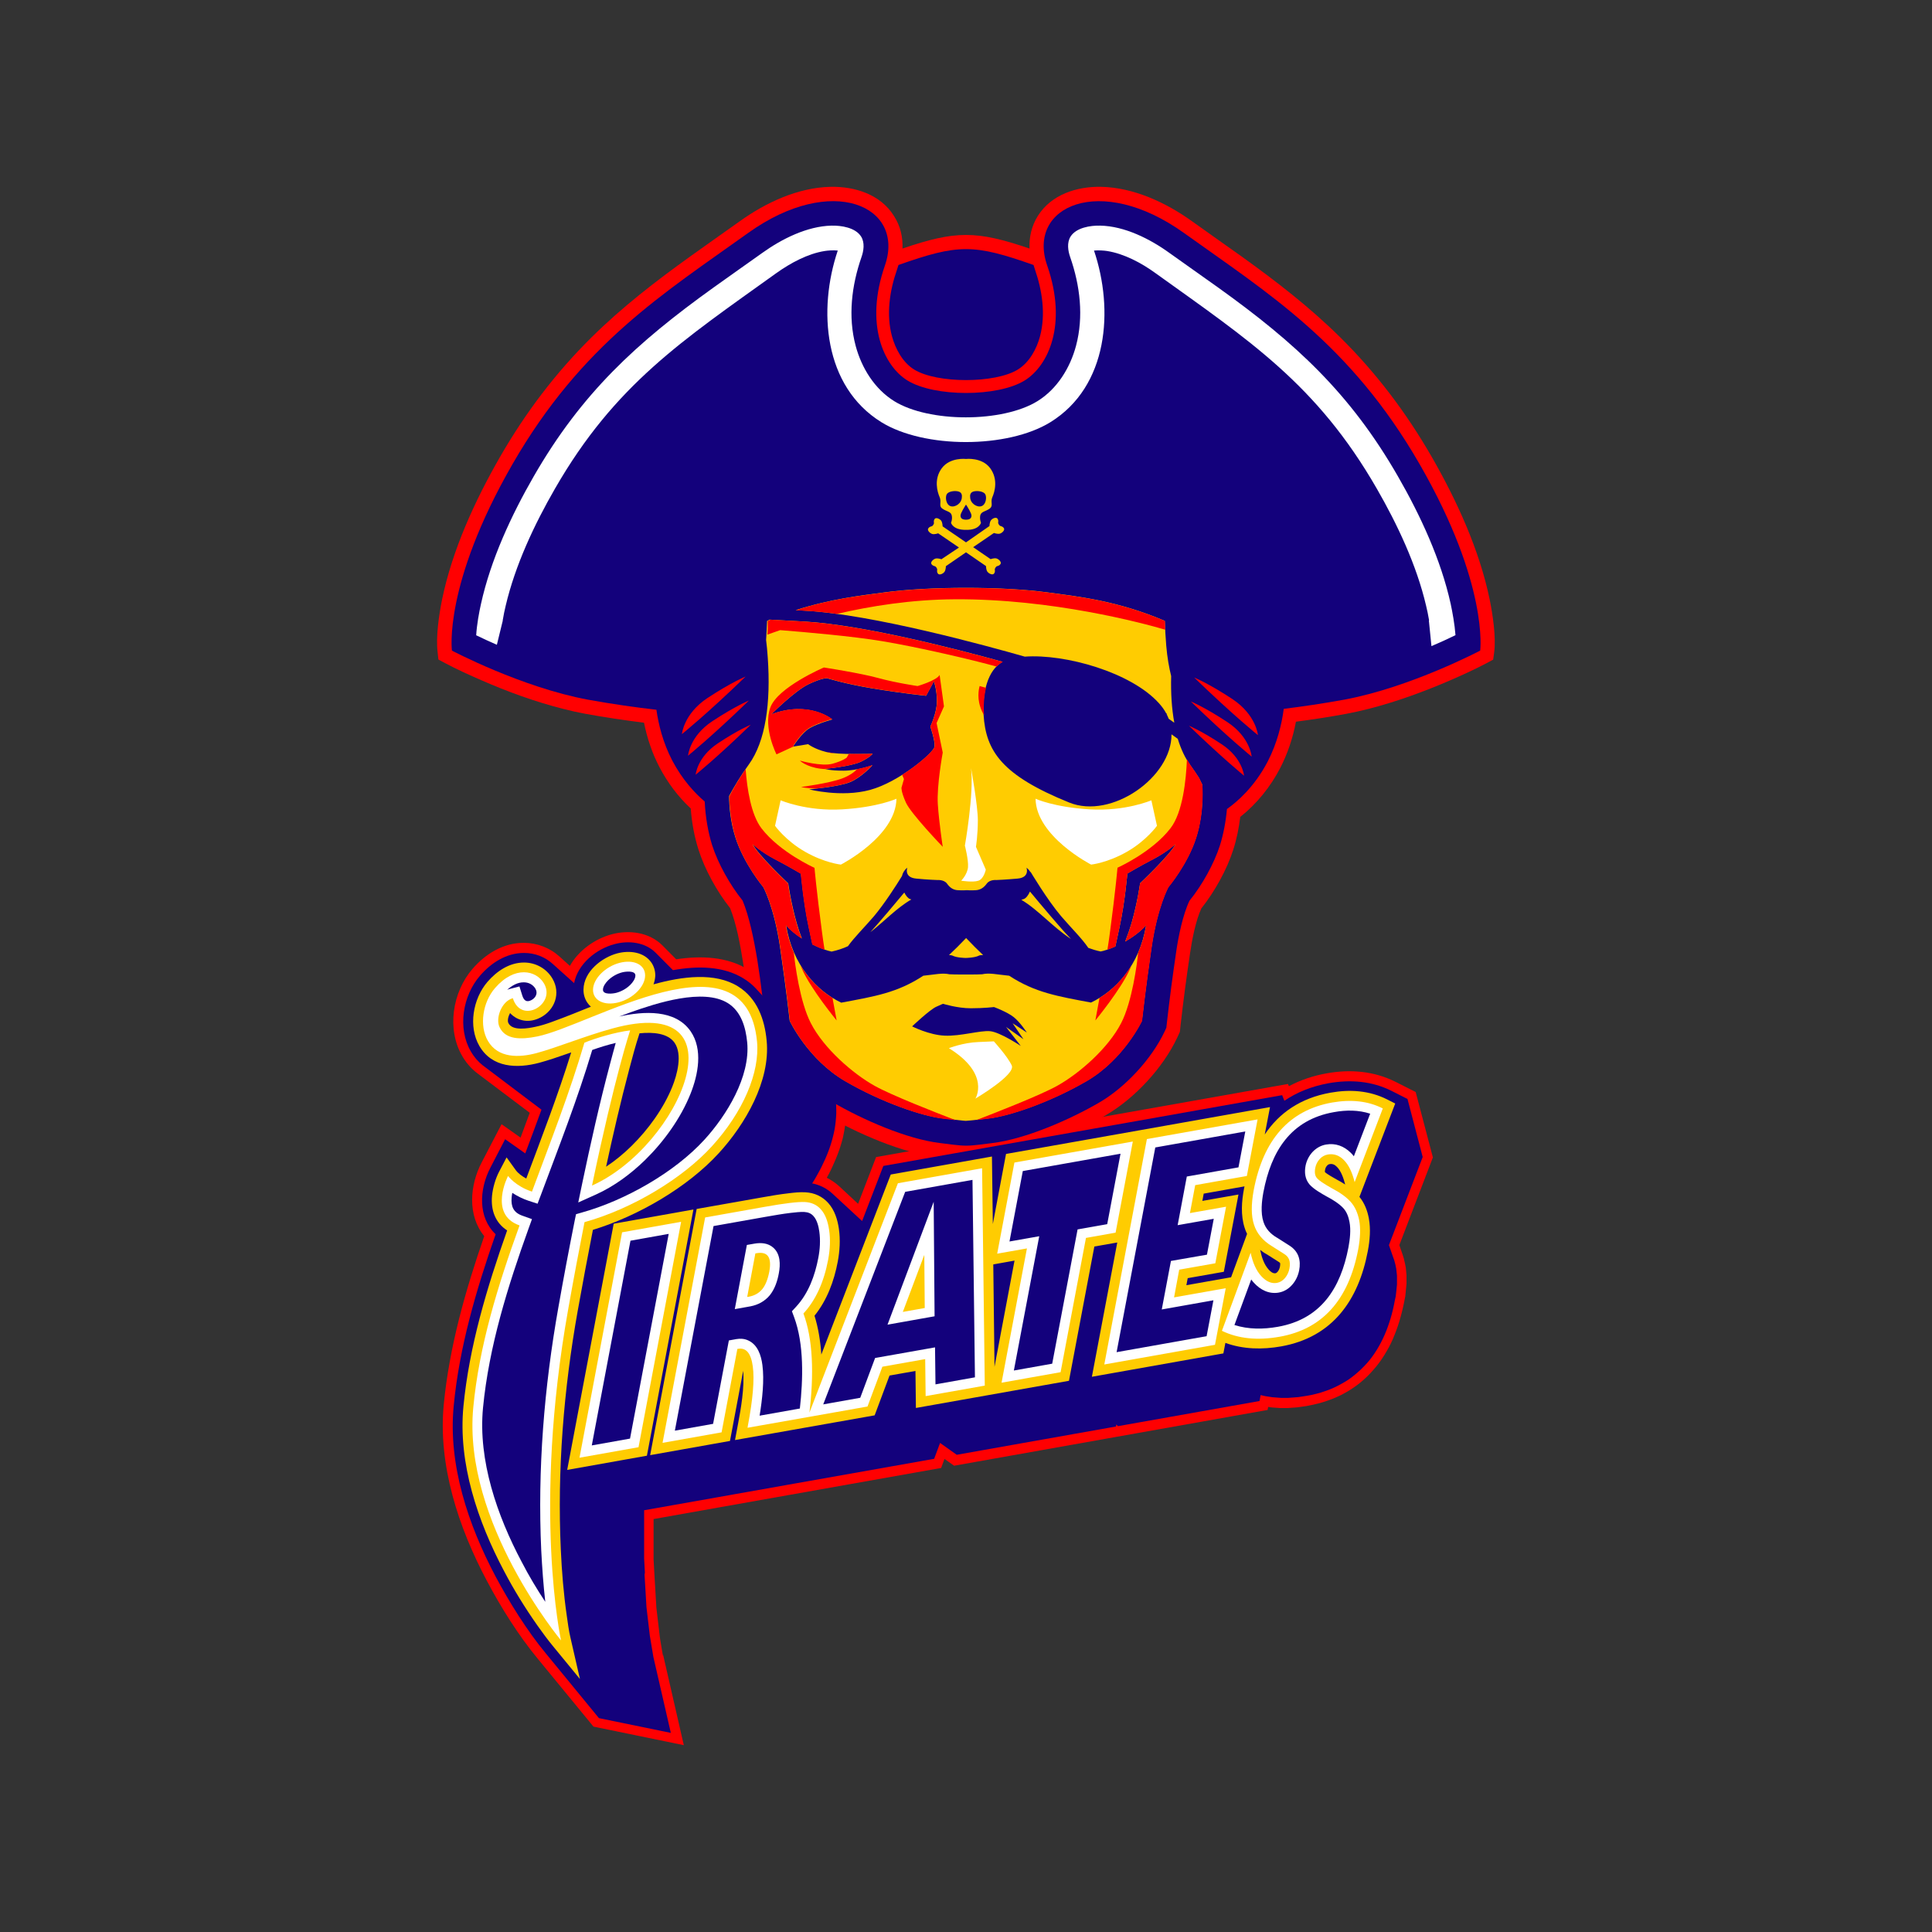 <?xml version="1.0" encoding="UTF-8"?>
<!-- Generator: Adobe Illustrator 27.7.0, SVG Export Plug-In . SVG Version: 6.00 Build 0)  -->
<svg xmlns="http://www.w3.org/2000/svg" xmlns:xlink="http://www.w3.org/1999/xlink" version="1.1" id="Layer_1" x="0px" y="0px" width="1728px" height="1728px" viewBox="0 0 1728 1728" style="enable-background:new 0 0 1728 1728;" xml:space="preserve">
<rect x="0" y="0" width="1728" height="1728" fill="#333333" stroke="none"/>
<style type="text/css">
	.st0{fill-rule:evenodd;clip-rule:evenodd;fill:#FF0001;}
	.st1{fill-rule:evenodd;clip-rule:evenodd;fill:#13017C;}
	.st2{fill-rule:evenodd;clip-rule:evenodd;fill:#FFCC01;}
	.st3{fill:#FFFFFF;}
	.st4{fill-rule:evenodd;clip-rule:evenodd;fill:#FFFFFF;}
</style>
<g>
	<path class="st0" d="M807.2,222.3c47.5-16.2,66.1-16.2,113.6,0c-0.4-10.1,1.8-20.1,7.4-29.1c12.1-19.3,34.9-26.5,56.6-26.1   c29.2,0.6,58.1,14.1,81.5,30.9c14.5,10.4,29.2,20.7,43.8,31.1c31.2,22.4,61.2,45.5,88.6,72.6c32.4,32,59.2,67.6,81.9,107   c22.4,39,42.7,83.3,51.8,127.6c2.7,13.2,5.8,33.6,4,47.2l-0.9,6.5l-5.8,3.1c-10.4,5.5-21.6,10.6-32.4,15.3   c-23.6,10.2-48.2,19.2-73.1,25.6c-6.6,1.7-13.2,3.1-19.8,4.4c-15,2.8-30.1,5.1-45.3,7.1c-2.7,14.4-7.4,28.5-14.1,41.5   c-8.6,16.6-20.9,32-35.7,43.6c-1.2,9.9-3.2,19.9-6.2,29.2c-5.7,18-16.7,37.7-28.6,52.7c-5.1,11.1-8.4,28.3-10.1,40.1   c-3.2,21.5-6.1,43-8.5,64.6l-0.6,5.7l-2.4,5.2c-12.6,26.9-38,54.3-63.6,69.2c-28,16.3-68.6,34.1-100.8,37.9   c-8.1,1-16.4,2.4-24.6,2.4c-8.2,0-16.4-1.4-24.6-2.4c-32.2-3.8-72.8-21.6-100.8-37.9c-25.7-14.9-51-42.4-63.6-69.2l-2.4-5.2   l-0.5-4.6c-2.4-19.1-4.4-38.3-7.4-57.4c-2.5-15.6-5.7-33.9-11.6-48.7c-11.8-14.9-22.6-34.4-28.3-52.4c-3.7-11.6-6-24.3-6.9-36.7   c-11.4-10.6-20.8-23.2-28-37c-6.5-12.4-11-25.9-13.8-39.7c-17.6-2.2-35.2-4.8-52.6-8c-6.6-1.2-13.3-2.7-19.8-4.4   c-24.9-6.3-49.6-15.3-73.1-25.6c-10.8-4.7-21.9-9.7-32.4-15.3l-6-3.2l-0.7-6.6c-1.7-13.7,1.3-33.9,4-47.1   c9.1-44.3,29.4-88.5,51.8-127.5c22.7-39.4,49.5-75,81.9-107c27.4-27.1,57.4-50.2,88.6-72.6c14.5-10.4,29.2-20.7,43.8-31.1   c23.4-16.8,52.2-30.3,81.5-30.9c21.7-0.4,44.6,6.8,56.6,26.1C805.4,202.2,807.6,212.2,807.2,222.3"></path>
	<path class="st0" d="M593,1479.7l18.6,81.2l-80.8-16.6l-49.5-60.3c-17.5-21.1-33.2-46.2-46-70.4c-25.2-47.5-43.6-103-38.4-157.4   c5-51.6,19.3-101.8,36.2-150.6c-15.1-18.5-13-45.4-2.3-65.9l17.8-34.2l17,12c2.8-7.4,5.5-14.8,8.2-22.2l-45.9-34.6   c-0.6-0.5-1.2-0.9-1.8-1.4c-5.2-4.1-9.4-9.1-12.7-14.8c-14-24.1-8.7-57.1,9.1-77.8c11.7-13.6,27.7-23.5,46.1-23.4   c11.8,0,23.2,4.4,31.9,12.3l9.2,8.3c7.8-13.9,22.5-24.3,37.6-28.3c15.5-4.1,33.3-1.8,45.1,9.9l12.4,12.5   c21.9-3.3,45.5-2.6,64.7,9.4c4.8,3,9.1,6.5,13,10.6c0.3,0.3,0.6,0.6,0.8,0.9l53.7,58l1.4,1.5l1.4,1.7l1.3,1.7l1.3,1.7l1.2,1.8   l1.1,1.8l1.1,1.8l1,1.8l1,1.9l0.9,1.9l0.9,1.9l0.8,1.9l0.7,2l0.7,2l0.6,2l0.6,2l0.5,2l0.5,2l0.5,2l0.4,2l0.4,2.1l0.3,2.1l0.3,2.1   l0.3,2.1l0.2,2.1l0.3,3.7l0.1,3.8l0,3.8l-0.2,3.8l-0.3,3.7l-0.5,3.7l-0.6,3.7l-0.7,3.7l-0.8,3.7l-1,3.6l-1.1,3.6l-1.2,3.6l-1.3,3.5   l-1.4,3.5l-1.5,3.5l-1.5,3.4l-1.6,3.4l-1.7,3.4l-1.8,3.3l-0.1,0.2c4,2,7.7,4.5,11.1,7.6l16.9,15.7l16.1-41.8l106.8-19l118.5-21   l143.1-25.4l0.8,2c10.5-5.6,21.9-9.4,33.8-11.5c21.1-3.8,42.4-2.1,61.8,7.7l17.8,9l15.4,58.5l-30,78.4l2.8,8.2l0.4,1.2l0.4,1.3   l0.4,1.3l0.3,1.3l0.3,1.3l0.3,1.3l0.3,1.3l0.2,1.1l0.2,1l0.2,1.1l0.1,1.1l0.1,1.1l0.1,1.1l0.1,1.1l0.1,1.1l0.1,1.1l0,1.1l0,1.1   l0,1.1v1.1l0,1.1l0,1.1l0,1.1l-0.1,1.1l-0.1,1l-0.1,1.1l-0.1,1l-0.1,1l-0.1,1l-0.1,1l-0.1,1l-0.1,1l-0.1,1l-0.1,1l-0.2,1l-0.2,1   l-0.2,1l-0.2,1l-0.2,1.1l-0.9,4.2l-1,4.3l-1.1,4.2l-1.2,4.2l-1.3,4.1l-1.4,4l-1.5,3.9l-1.6,3.9l-1.7,3.8l-1.9,3.7l-2,3.6l-2.1,3.5   l-2.2,3.4l-2.3,3.3l-2.5,3.2l-2.6,3.1l-2.7,3l-2.8,2.9l-3,2.8l-3.1,2.7l-3.2,2.5l-3.4,2.4l-3.5,2.3l-3.6,2.1l-3.7,2l-3.9,1.8   l-4,1.7l-4.1,1.5l-4.2,1.4l-4.3,1.2l-4.5,1.1l-4.5,0.9l-1.5,0.3l-1.4,0.2l-1.4,0.2l-1.4,0.2l-1.4,0.2l-1.4,0.2l-1.4,0.2l-1.4,0.1   l-1.4,0.1l-1.4,0.1l-1.4,0.1l-1.4,0.1l-1.4,0.1l-1.4,0l-1.4,0l-1.4,0l-1.4,0l-1.4,0l-1.4-0.1l-1.4-0.1l-1.4-0.1l-1.4-0.1l-1.4-0.1   l-1.4-0.2l-1.4-0.2l-0.7-0.1l-0.5,2.7l-137.1,24.4l-143.3,25.5l-8.6-6.1l-3,8.1l-137.4,24.4l-62.5,11.1l-57.3,10.2l0,1.7l0,1.8   l0,1.8l0,1.8l0,1.8l0,1.8l0,1.8l0,1.8v1.8l0,1.8l0,1.8l0,1.8l0,1.8l0,1.8l0,1.8l0,1.8l0,1.8l0,1.8l0,1.8l0,1.8l0.1,1.8l0.1,1.8   l0.1,1.8l0.1,1.8l0.1,1.8l0.1,1.8l0.1,1.8l0.2,3.4l0.1,1.7l0.1,1.7l0.1,1.7l0.1,1.7l0.1,1.7l0.1,1.7l0.1,1.7l0.1,1.7l0.1,1.7   l0.1,1.7l0.1,1.7l0.1,1.7l0.1,1.7l0.1,1.7l0.1,1.7l0.1,1.7l0.2,1.7l0.2,1.7l0.2,1.7l0.2,1.7l0.2,1.7l0.2,1.7l0.2,1.7l0.2,1.7   l0.2,1.7l0.2,1.7l0.2,1.7l0.2,1.7l0.2,1.7l0.2,1.7l0.2,1.7l0.4,2.9l0.2,1.2l0.2,1.2l0.2,1.2l0.1,0.6l0.2,1.2l0.2,1.2l0.2,1.2   l0.2,1.2l0.1,0.6l0.1,0.6l0.1,0.6l0.2,1.1l0.1,0.6l0.1,0.5l0.1,0.6l0.1,0.5l0.1,0.6l0.1,0.5L593,1479.7z"></path>
	<path class="st1" d="M576.5,1408.4l0.1,1.7l0.1,1.7l0.1,1.7l0.1,1.7l0.1,1.7l0.1,1.7l0.1,1.7l0.1,1.7l0.1,1.7l0.1,1.7l0.1,1.7   l0.1,1.7l0.1,1.7l0.1,1.7l0.1,1.7l0.1,1.7l0.1,1.7l0.2,1.7l0.2,1.7l0.2,1.7l0.2,1.7l0.2,1.7l0.2,1.7l0.2,1.7l0.2,1.7l0.2,1.7   l0.2,1.7l0.2,1.7l0.2,1.7l0.2,1.7l0.2,1.7l0.2,1.7l0.1,0.6l0.1,0.6l0.1,0.6l0.1,0.6l0.1,0.6l0.1,0.6l0.1,0.6l0.1,0.6l0.1,0.6   l0.1,0.6l0.1,0.6l0.1,0.6l0.1,0.6l0.1,0.6l0.1,0.6l0.1,0.6l0.1,0.6l0.1,0.6l0.1,0.6l0.1,0.6l0.1,0.6l0.1,0.6l0.1,0.6l0.1,0.6   l0.1,0.6l0.1,0.6l0.1,0.6l0.1,0.6l0.1,0.6l0.1,0.6l0.1,0.6l0.1,0.6l15.6,67.9l-64.3-13.2l-47.5-57.9c-16.7-20.1-32.8-46-45-68.9   c-24.3-45.9-42.5-99.8-37.4-152.4c5-52.5,20.1-103.8,37.5-153.6c-15.7-14.8-15-39.8-4.6-59.7l13.1-25.3l18,12.7   c4.9-13,9.7-26,14.5-39.1l-51.1-38.6c-0.5-0.4-1.1-0.8-1.6-1.2c-4-3.2-7.6-7.3-10.5-12.4c-12.1-20.8-7.2-49.8,8.2-67.6   c10-11.6,23.6-20.4,39.4-20.4c9.8,0,19,3.6,26,10.1l18.8,16.9c3.3-17.2,19.8-30.6,36.2-34.9c12.7-3.4,27.2-1.7,36.6,7.6l15.6,15.7   c22.3-4,45.1-3.7,63.1,7.4c4.3,2.6,8,5.7,11.2,9.1c0.3,0.3,0.5,0.5,0.7,0.8l53.7,58l1.3,1.4l1.2,1.4l1.1,1.5l1.1,1.5l1,1.5l1,1.6   l0.9,1.6l0.9,1.6l0.8,1.6l0.8,1.7l0.8,1.7l0.7,1.7l0.7,1.7l0.6,1.8l0.6,1.8l0.5,1.8l0.5,1.8l0.5,1.8l0.4,1.9l0.4,1.9l0.3,1.9   l0.3,1.9l0.3,1.9l0.2,1.9l0.2,1.9l0.2,3.4l0.1,3.4l0,3.4l-0.2,3.4l-0.3,3.4l-0.4,3.4l-0.5,3.4l-0.7,3.4l-0.8,3.4l-0.9,3.4l-1,3.4   l-1.1,3.3l-1.2,3.3l-1.3,3.3l-1.4,3.3l-1.5,3.2l-1.5,3.2l-1.6,3.2l-1.7,3.1l-1.7,3.1l-1.8,3.1l-1.9,3l-0.1,0.1   c6.8,1.3,13,4.4,18.2,9.2l26.5,24.5l19-49.3l102-18.1l118.5-21l136.2-24.2l2,5c11-7.5,24.2-12.9,39.6-15.7   c19.3-3.4,38.6-2,56.3,6.9l14.2,7.2l13.6,51.9l-30.2,78.8l3.9,11.2l0.4,1.1l0.4,1.1l0.3,1.1l0.3,1.1l0.3,1.1l0.3,1.2l0.2,1.2   l0.2,0.9l0.2,0.9l0.1,0.9l0.1,0.9l0.1,0.9l0.1,0.9l0.1,0.9l0.1,0.9l0.1,1l0,1l0,1l0,1l0,1l0,1l0,1l0,1l0,1l-0.1,1l-0.1,1l-0.1,1   l-0.1,1l-0.1,1l-0.1,1l-0.1,0.9l-0.1,0.9l-0.1,0.9l-0.1,0.9l-0.1,0.9l-0.2,0.9l-0.2,0.9l-0.2,0.9l-0.2,0.9l-0.8,4.1l-0.9,4.1l-1,4   l-1.1,3.9l-1.2,3.8l-1.3,3.8l-1.4,3.7l-1.5,3.6l-1.6,3.5l-1.7,3.4l-1.8,3.3l-1.9,3.2l-2,3.1l-2.1,3l-2.2,2.9l-2.4,2.8l-2.5,2.7   l-2.6,2.6l-2.7,2.5l-2.8,2.4l-2.9,2.3l-3,2.2l-3.2,2l-3.3,1.9l-3.4,1.8l-3.5,1.7l-3.6,1.5l-3.8,1.4l-3.9,1.3l-4,1.1l-4.1,1   l-4.3,0.8l-1.3,0.2l-1.3,0.2l-1.3,0.2l-1.3,0.2l-1.3,0.2l-1.3,0.2l-1.3,0.1l-1.3,0.1l-1.3,0.1l-1.3,0.1l-1.3,0.1l-1.3,0.1l-1.3,0.1   l-1.3,0l-1.3,0l-1.3,0l-1.3,0l-1.3,0l-1.3-0.1l-1.3-0.1l-1.3-0.1l-1.3-0.1l-1.3-0.1l-1.3-0.1l-1.3-0.2l-1.3-0.2l-1.3-0.2l-1.3-0.2   l-1.3-0.2l-1.3-0.3l-1.3-0.3l-1.3-0.3l-1,5.3l-126.6,22.5l-1.5-1.5l-0.3,1.8l-142.4,25.3l-14.9-10.6l-5.3,14.2l-132.5,23.5   l-62.5,11.1l-64.4,11.4l0,1.8l0,1.8l0,1.8l0,1.8l0,1.8l0,1.8l0,1.8l0,1.8l0,1.8l0,1.8l0,1.8l0,1.8v1.8l0,1.8l0,1.8l0,1.8l0,1.8   l0,1.8l0,1.8l0,1.8l0,1.8l0,1.8l0,1.8l0,1.8l0.1,1.8l0.1,1.8l0.1,1.8l0.1,1.8l0.1,1.8l0.1,1.8l0.1,1.8L576.5,1408.4z"></path>
	<path class="st2" d="M572,924.2l-0.1,0.3c-3.5,10.5-6.4,21.6-9.2,32.2c-7.6,28.7-14.3,57.7-20.6,86.8c8.2-5.4,15.8-11.7,22.7-18.5   c14.9-14.6,28.7-33.6,36.5-53c4.3-10.7,9.3-28.9,2-39.4C597.3,924.1,584.3,923,572,924.2 M584.5,880.4c25.6-7.1,55-11,75.7,1.9   c17,10.6,23.7,29.3,25.5,48.4c3.5,36.2-19.2,74.9-42.7,100.6c-27.9,30.6-72.4,56.4-112.7,68.7c-4.7,24.1-9.3,48.3-13.6,72.5   c-12.5,70-18.4,142.5-15.1,213.6c0.9,19.6,2.5,39.4,5.3,58.8c0.9,6.5,1.9,13.9,3.4,20.2l8.4,36.6l-23.8-29c-5-6-9.7-12.5-14.2-18.8   c-10.9-15.5-21-31.8-29.8-48.6c-23.5-44.3-41.3-96.7-36.4-147.4c5.2-53.8,21.1-106.5,39.1-157.4c-10.4-6.7-14.8-17.9-13.5-31.2   c0.7-6.9,3.1-15.3,6.4-21.5l6.6-12.6l8.3,11.5c2.1,2.8,5.6,5.4,9.3,7.4c14-37.3,28.4-74.7,40.2-112.8c-1.3,0.4-2.5,0.9-3.8,1.3   c-8.2,2.9-16.5,5.7-24.9,8c-19.6,5.2-42,4.6-53.4-15c-10.2-17.5-5.7-42.4,7.2-57.4c8.3-9.6,19.6-17.3,32.7-17.3   c10.5,0,20.2,5.4,25.5,14.5c7.5,12.9,2.1,27.9-10.6,34.6c-10.2,5.4-20.6,3.4-27.4-3.9c-1.7,3.1-2.5,6.9-1.5,8.9   c3.6,7.5,18,4.7,24.1,3.4c4.9-1,9.9-2.6,14.6-4.3c6.4-2.3,12.8-4.8,19.2-7.3c5.3-2.1,10.6-4.3,15.9-6.4c-1.2-1.1-2.4-2.4-3.3-3.8   c-2.3-3.5-3.4-7.5-3.3-11.7c0.3-15.8,16.1-28.4,30.2-32.2c10.7-2.8,24-1.5,30.7,8.5c2.3,3.5,3.4,7.6,3.3,11.7   C585.9,875.5,585.4,878,584.5,880.4z M578.6,1302l-71.3,12.7l41.6-220.2l71.3-12.7L578.6,1302z M1127.1,1117.9l0.2,0.8   c1.2,5.8,3.3,12.3,7.4,16.8c1.4,1.6,3.7,3.7,6.1,3.3c0.8-0.1,1.4-0.8,1.9-1.3c1.1-1.3,1.8-2.9,2.1-4.6c0.1-0.7,0.4-2.5,0.1-3.1   l0-0.1l0-0.1c-0.1-0.2-0.6-0.5-0.7-0.6l-0.1-0.1l-11-7C1130.8,1120.7,1128.9,1119.3,1127.1,1117.9z M1195.4,1054.9   c2.6,1.4,5.2,2.8,7.7,4.5l0-0.1c-1.3-5.1-3.5-11.8-7.3-15.6c-1.9-1.9-3.8-3-6.6-2.5c-1,0.2-1.7,0.7-2.3,1.4c-0.9,1-1.5,2.2-1.7,3.5   c-0.1,0.5-0.3,1.5-0.2,2.2C1186.9,1050.2,1193,1053.5,1195.4,1054.9z M888.4,1130.9l1.1,91.6l17.9-95L888.4,1130.9z M1113.1,1061.1   l-36.5,6.5l-1.2,6.5l32.3-5.7l-13.1,69.1l-32.3,5.7l-1.2,6.3l40-7.1l14.3-38.8c-0.9-1.7-1.6-3.6-2.2-5.5   c-3.6-11.1-2.7-23.8-0.5-35.1C1112.8,1062.3,1113,1061.7,1113.1,1061.1z M1131.2,1014.7c12.8-19.2,31.9-32.6,58.8-37.4   c17.4-3.1,34.8-2,50.8,6.1l7.1,3.6l-32,83.5c4.5,5.5,7.1,12.2,8.4,19.2c1.8,9.5,0.9,19.8-0.9,29.2c-8.3,44.1-31.6,77.1-77.4,85.3   c-16.8,3-34,2.7-50-3.1l-1.8,9.4l-117.6,20.9l22.7-120.1l-20.5,3.6l-22.7,120.1l-136.9,24.3l-0.4-33.1l-23.2,4.1l-13.3,35.6   L657.4,1288l2.7-14.4c2.6-13.7,5.9-33,4.6-47.5l-11.8,62.7l-71.4,12.7l41.6-220.2l58.8-10.4c7.7-1.4,15.5-2.7,23.3-3.6   c4.8-0.6,10.2-1.2,15.1-0.9c8.1,0.4,15.2,3.6,20.6,9.7c5.6,6.3,8.2,14.7,9.4,22.9c1.4,9.8,0.8,19.8-1,29.4   c-3.3,17.5-9.6,34.5-20.8,48.4c3.4,10.9,5.3,22.7,6.1,34.7l62.1-161l90.5-16.1l0.8,60.4l11.8-62.7l118.5-21l117.6-20.9   L1131.2,1014.7z"></path>
	<path class="st3" d="M1118.6,1120.5c1.9,9,5,16,9.5,20.9c4.5,4.9,9.2,6.9,14.1,6c2.7-0.5,5-1.9,7.1-4.3c2-2.4,3.4-5.3,4-8.6   c0.6-3.2,0.5-5.8-0.3-7.9c-0.8-2.1-2.3-3.8-4.5-5.1l-11-7c-8.1-4.9-13.4-11.3-15.9-19.1c-2.6-7.9-2.6-18.1-0.3-30.7   c8.6-45.6,32-71.8,70.2-78.6c17.2-3,32.3-1.3,45.3,5.3l-25.2,65.9c-2.2-8.9-5.4-15.5-9.6-19.7c-4.2-4.3-9-5.9-14.4-5   c-2.7,0.5-5.2,1.8-7.2,4c-2,2.2-3.4,4.8-4,7.9c-0.8,4.1-0.3,7.2,1.5,9.2c1.7,2.1,6.2,5.1,13.3,9.1c7.5,3.9,13.1,8,16.8,12.1   c3.7,4.1,6.3,9.6,7.7,16.6c1.3,7,1,15.6-0.9,25.9c-8.6,45.3-32,71.4-70.3,78.2c-19.7,3.5-36.9,1.8-51.6-5.3L1118.6,1120.5z    M1050.1,1160.4l46.2-8.2l-9.6,50.6l-99,17.6l38.1-201.6l99-17.6l-9.6,50.6l-46.2,8.2l-4.7,25l32.3-5.7l-9.6,50.6l-32.3,5.7   L1050.1,1160.4z M948.6,1227.3l-52.8,9.4l22.7-120.1l-26.6,4.7l15.4-81.5l105.9-18.8l-15.4,81.5l-26.5,4.7L948.6,1227.3z    M807.5,1173.4l19.6-3.5l-0.4-47.5L807.5,1173.4z M789.2,1222.4l-13.3,35.6l-53.5,9.5l80.7-209.2l75.3-13.4l2.4,194.4l-52.9,9.4   l-0.4-33.1L789.2,1222.4z M676.5,1120.9l-0.9,0.2l-7.3,38.9l1.4-0.2c5.1-0.9,9.1-3.2,12.1-6.8c2.9-3.6,5-8.9,6.3-15.8   C690.4,1124.5,686.6,1119.1,676.5,1120.9z M592.6,1290.5l38.1-201.6l52.8-9.4c18.3-3.3,30.4-4.7,36.4-4.4   c5.9,0.3,10.8,2.5,14.4,6.7c3.7,4.1,6.1,10.2,7.3,18.4c1.2,8.1,0.9,16.9-0.9,26.5c-3.8,20.2-11.2,36.3-22.1,48.1   c8.3,22.4,9.9,53.2,4.9,92.5l-54.9,9.7l0.3-1.8c4.5-23.7,6-41.4,4.4-53.1c-1.6-11.7-5.9-16.9-13.1-15.7l-0.7,0.1l-14.1,74.6   L592.6,1290.5z M571.1,1294.4l-52.8,9.4l38.1-201.6l52.8-9.4L571.1,1294.4z"></path>
	<path class="st4" d="M423.3,1258.8c-9.8,102.5,78.5,208.4,78.5,208.4s-25.7-116.2,6.4-296.2c5.1-28.7,10-54.6,14.6-77.9   c43-12,87.8-39.2,113.8-67.7c28.1-30.8,43.1-66.2,40.5-93.8c-9.8-102.1-149-14.2-196.5-4.6c-14.8,3-28.5,3-33.8-8.3   c-3.8-7.9,1.8-23.2,11.9-25.9c3.7,11.9,13.4,13.3,20.8,9.3s12.5-13.1,7.1-22.4c-7-12-26.3-16.3-43.9,4.1   c-10.9,12.6-14.3,33.5-6.3,47.2c9.1,15.6,27.8,15.1,43.5,10.9c18.2-4.9,43.6-15.4,67.8-22c119.8-33,60.8,105.1-18.2,140.5   c20.6-98.6,34.1-138.8,34.1-138.8c-13.5,1.6-31.7,7.2-40.9,11c-12.9,44.1-30.3,88.5-46.9,133.2c-14.7-4.8-21.4-14-21.4-14   s-17.7,34.1,9.9,44.1l0.4,0.1C445.2,1149.9,428.5,1204.2,423.3,1258.8 M554.1,861.2c12.9-3.4,23.1,1.7,22.9,11.5   c-0.2,9.8-10.8,20.4-23.7,23.8c-12.9,3.4-23.1-1.7-22.9-11.5C530.7,875.3,541.3,864.6,554.1,861.2z"></path>
	<path class="st1" d="M453.6,885.3c0.9-0.4,1.8-0.7,2.8-0.9l8.2-2.1l2.5,8c1.4,4.5,3.8,6.5,8.2,4.2c3.8-2,6-6.1,3.6-10.2   c-2.2-3.7-6.1-5.7-10.4-5.7C463,878.5,457.8,881.5,453.6,885.3 M487.7,1432.7c-1.7-15.2-2.8-30.5-3.6-45.8   c-3.4-72.4,2.6-146.2,15.3-217.5c4.6-26.1,9.5-52.1,14.7-78.1l1.1-5.3l5.2-1.5c38.4-10.7,82.8-35.7,109.7-65.2   c19.8-21.7,41.1-56.3,38.2-87c-1.3-13.3-5.3-27.6-17.3-35.1c-22-13.7-64.1,0.1-86.4,8c-3.6,1.3-7.2,2.6-10.8,4   c21.9-4.9,50.2-6.6,63.9,13.2c11.2,16.2,6.7,38.9-0.1,55.9c-8.7,21.8-23.8,42.7-40.5,59.1c-12.8,12.5-27.7,23.6-44.1,31l-15.8,7.1   l3.5-16.9c7.5-35.7,15.5-71.6,24.9-106.9c1.7-6.2,3.3-12.6,5.1-18.9c-7.2,1.7-14.6,4-21,6.3c-13.1,43.9-29.9,86.7-45.9,129.6   l-3,7.9l-8-2.6c-4.6-1.5-9.9-4-14.6-7.1c-0.3,1.5-0.5,2.9-0.6,4.2c-0.7,8.1,1.7,13.4,9.5,16.2l8.7,3.1l-3,8.3   c-18.6,51.7-35.5,105.6-40.8,160.5c-4.5,47.1,12.7,96.5,34.5,137.6C473,1409.4,480.1,1421.2,487.7,1432.7z M556.4,869.7   c-4.6,1.2-9.2,3.8-12.6,7.2c-2,2-4.5,5.3-4.5,8.3c-0.1,4.8,9.3,3.5,11.9,2.8c4.6-1.2,9.2-3.8,12.6-7.2c2-2,4.5-5.3,4.5-8.3   C568.4,867.7,558.9,869,556.4,869.7z"></path>
	<path class="st1" d="M1171.1,1059.2c-3.9-4.7-4.5-10.7-3.4-16.5c0.9-4.6,3-8.8,6.2-12.3c3.3-3.5,7.4-5.9,12.1-6.7   c8.5-1.5,16.1,1.4,22.2,7.4c1,1,1.9,2,2.7,3.1l14.6-38.1c-10.4-3.4-21.5-3.4-32.4-1.4c-38.6,6.8-56.1,34.8-63.1,71.6   c-1.5,8.1-2.6,18.4,0,26.4c2,6.4,6.4,10.9,12.1,14.3l0.1,0l11,7c3.7,2.3,6.6,5.5,8.1,9.5c1.5,4.1,1.5,8.4,0.7,12.6   c-0.9,4.7-2.9,9.1-6,12.7c-3.2,3.8-7.3,6.4-12.3,7.3c-8.7,1.5-16.4-2.4-22.2-8.8c-0.9-0.9-1.6-1.9-2.4-2.9l-15,40.7   c12.5,4,25.8,3.9,38.8,1.6c38.5-6.8,56.2-34.4,63.2-71.2c1.3-7.1,2.3-15.5,0.9-22.6c-0.8-4.4-2.4-8.9-5.5-12.3   c-3.8-4.1-9.5-7.6-14.4-10.2l-0.1,0l-0.1-0.1C1182.1,1067.6,1174.7,1063.5,1171.1,1059.2 M1079.5,1122.2l6.1-32.1l-32.3,5.7   l8.2-43.5l46.2-8.2l6.1-32.1l-80.5,14.3l-34.6,183.1l80.5-14.3l6.1-32.1l-46.2,8.2l8.2-43.4L1079.5,1122.2z M941.1,1219.7   l22.7-120.1l26.5-4.7l11.9-63l-87.4,15.5l-11.9,63l26.6-4.7l-22.7,120.1L941.1,1219.7z M793.8,1184.8l41.3-109.9l0.8,102.4   L793.8,1184.8z M736.3,1256.1l33.1-5.9l13.3-35.6l53.6-9.5l0.4,33.1l35.3-6.3l-2.2-176.6l-60.2,10.7L736.3,1256.1z M688.5,1158.5   c-4.5,5.4-10.5,8.6-17.3,9.9l-14,2.5l10.8-57.4l6.9-1.2c5.9-1,12-0.5,16.6,3.5c6.6,5.7,6.6,15.1,5.1,23   C695.4,1145.6,693,1152.9,688.5,1158.5z M603.6,1279.6l34.2-6.1l14.1-74.6l6.7-1.2c3.5-0.6,7.1-0.4,10.4,1.1   c8.7,3.8,11.8,13.5,12.9,22.1c1.8,13.6-0.1,30.5-2.5,45.3l36-6.4c2.9-25.9,3.9-57.5-5.2-81.9l-1.9-5.1l3.7-4   c11.1-12,16.9-27.9,19.9-43.7c1.5-7.7,2-15.8,0.9-23.6c-0.6-4.5-2-10.3-5.2-13.8l0,0c-2.2-2.5-4.9-3.5-8.2-3.7   c-3.8-0.2-8.3,0.4-12.1,0.8c-7.5,0.9-14.9,2.2-22.3,3.5l-46.8,8.3L603.6,1279.6z M563.5,1286.7l34.6-183.1l-34.2,6.1l-34.6,183.1   L563.5,1286.7z"></path>
	<path class="st1" d="M803.6,237c53.6-18.9,67.2-18.9,120.8,0c0.4,1.4,0.8,2.7,1.3,4.1c6.5,18.8,9.7,40.1,4.5,59.7   c-3,11.3-9.5,23.3-19.8,29.7c-20.3,12.6-72.5,12.6-92.8,0c-10.2-6.3-16.7-18.4-19.8-29.7c-5.3-19.5-2.1-40.8,4.5-59.7   C802.8,239.7,803.2,238.3,803.6,237 M664.2,805.5c-11.3-14-22-33.1-27.3-49.7c-3.6-11.4-6-25.5-6.6-38.9   c-8.7-7.4-19.9-19.3-29.1-36.8c-8.3-16-12.3-32.4-14.1-45.3c-17.9-2-39.1-5-61.2-9c-59.4-11-121.7-43.9-121.7-43.9   s-7.9-58.9,54.2-166.8c62.1-107.8,135.5-152.8,210.7-206.7c75.2-53.9,140.7-24,122.4,29c-18.4,52.9-0.9,89.9,20.1,102.9   c24.1,14.9,80.8,14.9,104.9,0c21-13,38.5-49.9,20.1-102.9c-18.4-52.9,47.2-82.9,122.4-29c75.2,53.9,148.6,98.9,210.7,206.7   c62.1,107.8,54.2,166.8,54.2,166.8s-62.3,32.9-121.7,43.9c-19.2,3.5-37.7,6.2-54,8.2c-1.7,13.2-5.7,30.3-14.3,47   c-12,23.1-27.7,36.4-36.5,42.6c-1,11.3-3.2,22.7-6.2,32.3c-5.3,16.6-16,35.8-27.3,49.7c-5.9,12.2-10,32.4-11.8,45   c-3.2,21.6-6.1,43.4-8.5,65l-0.4,3.6l-1.5,3.3c-11.6,24.6-35.2,50.1-58.5,63.6c-25.9,15.1-65.8,32.7-95.9,36.3   c-6.9,0.8-16.1,2.3-23.1,2.3c-7,0-16.1-1.5-23.1-2.3c-30.1-3.5-69.9-21.2-95.9-36.3c-23.3-13.5-47-39-58.5-63.6l-1.5-3.3l-0.3-2.5   c-2-16.4-4.2-37.4-7.5-57.9C674.1,838.9,670,819.5,664.2,805.5z"></path>
	<path class="st4" d="M1278,555l0.2-0.1c-0.8-4.9-1.8-9.5-2.7-13.2c-8.5-36.3-25.6-72.6-44.1-104.7   c-53.7-93.3-113.9-132.4-198.2-192.9c-12.3-8.9-27.8-17.2-43-19.6c-2.5-0.4-7.7-0.8-11.7-0.4c17.8,52.8,12.9,121.4-39,153.5   c-38.4,23.7-112.9,23.7-151.2,0c-51.8-32.1-56.8-100.7-39-153.5c-4-0.5-9.2,0-11.7,0.4c-15.2,2.4-30.6,10.8-43,19.6   c-84.3,60.5-144.5,99.6-198.2,192.9c-18.5,32.1-35.6,68.5-44.1,104.7c-0.9,3.7-1.9,8.4-2.7,13.3l0.1,0l-5.3,21.7   c-6.3-2.8-12.6-5.6-18.5-8.5c0.6-9.7,2.6-20.6,4.3-28.1c8.7-39.5,27.1-79.2,47.2-114.1c42.9-74.5,91.9-119.4,160.6-168.7   c14.5-10.4,29.2-20.7,43.8-31.1c17.4-12.5,40.1-23.9,61.9-24.4c8.7-0.2,21.4,1.7,26.5,9.8c3.4,5.5,2.3,12.7,0.3,18.4   c-8.8,25.3-12.2,53.1-5.2,79.3c5.3,19.7,16.8,38.5,34.5,49.5c31.2,19.3,96.8,19.3,128.1,0c17.6-10.9,29.2-29.7,34.5-49.5   c7-26.2,3.6-54-5.2-79.3c-2-5.7-3.1-12.9,0.3-18.4c5.1-8.1,17.9-10,26.5-9.8c21.8,0.4,44.6,11.9,61.9,24.4   c14.6,10.4,29.2,20.7,43.8,31.1c68.8,49.3,117.8,94.2,160.6,168.7c20.1,34.9,38.5,74.6,47.2,114.1c1.6,7.5,3.6,18.4,4.3,28   c-6.9,3.4-14.2,6.7-21.5,9.8L1278,555L1278,555z"></path>
	<path class="st2" d="M863.7,856.8c0,0-8.1-0.1-11.8-2.1c-0.6-0.3-1.6-0.4-3.1-0.5c4.8-4.5,9.9-9.5,15.3-15.2   c5.4,5.7,10.4,10.7,15.2,15.2c-1.8,0-3.1,0.2-3.7,0.5C871.8,856.7,863.7,856.8,863.7,856.8 M689.7,639c0,0,21-21,33.4-27   c12.4-5.9,16.7-5.4,16.7-5.4s15.1,4.9,41,9.2c25.9,4.3,47.5,6.5,47.5,6.5l7-12.9c0,0,2.7,7.6,2.7,17.8c0,10.2-5.9,22.7-5.9,22.7   s4.3,12.4,3.8,17.8c-0.5,5.4-31.8,31.8-57.7,38.8c-25.9,7-54.5-0.5-54.5-0.5s26.4-2.2,36.7-6.5c10.3-4.3,20-15.1,20-15.1   s-13.5,4.9-25.9,4.9c-12.4,0-16.7-1.6-16.7-1.6s23.7-2.2,32.4-6.5c8.6-4.3,10.3-7,10.3-7s-30.8,1.1-41.5-1.6   c-10.8-2.7-16.2-7-16.2-7l-13.5,2.2c0,0,7.6-12.4,15.1-16.7c7.6-4.3,20-7.6,20-7.6S723.7,626.1,689.7,639z M957.9,839.8   c-0.5-0.6-1.1-1.2-1.6-1.7c-6.6-6.6-26.3-30.1-35.1-40.7c-1.5,3.5-3.7,6.1-5.5,6.7c-0.7,0.2-1.4,0.5-2.2,0.7   C928.7,813.8,941.3,829,957.9,839.8z M758.4,846.3c5.9-8.2,14.7-16.8,23.1-26.6c9.4-11.1,20.5-28.4,25.2-36.1   c0.7-2.9,2.2-5.5,4.8-7.5c0,0-3.2,8.6,7.8,9.7c11,1.1,19.1,1.3,19.1,1.3s5.9-0.5,8.6,3.2c2.7,3.8,5.7,5.7,9.7,5.9   c4,0.3,8.1,0,8.1,0s4,0.3,8.1,0c4-0.3,7-2.2,9.7-5.9c2.7-3.8,8.6-3.2,8.6-3.2s8.1-0.3,19.1-1.3c11-1.1,7.8-9.7,7.8-9.7   c1.5,1.1,2.7,2.5,3.5,4l0.1-0.4c0,0,15.1,25.4,27.5,39.9c8.9,10.4,18.3,19.5,24.2,28.2c3.5,1.3,7.1,2.4,11,3.2   c3-0.5,7.7-2.1,13.2-4.5c1.2-5.7,2.5-11.6,3.7-17.2c4.9-22.7,7-48,7-48s10.8-6.5,23.2-12.9c12.4-6.5,20-13.5,20-13.5   c-4.9,9.7-31.8,35.1-31.8,35.1s-2.2,16.7-7.6,35.6c-1.4,4.8-3.4,10.5-5.7,16.5c6.5-3.8,13.3-8.6,18.7-14.6   c-5.8,35.7-27.3,58.8-49.3,69.2c-29.7-5.6-50.1-8.9-73.2-24c-11.3-1.1-17.6-2.8-24.2-1.3c-1.6,0.3-27.6,0.3-29.2,0   c-6.5-1.4-12.6,0.2-23.4,1.3c-23.2,15.3-43.6,18.5-73.4,24.1c-22-10.5-43.5-33.6-49.3-69.2c4.1,4.6,9.1,8.5,14.1,11.8   c-1.9-4.9-3.5-9.7-4.6-13.7c-5.4-18.9-7.6-35.6-7.6-35.6s-27-25.4-31.8-35.1c0,0,7.6,7,20,13.5c12.4,6.5,23.2,12.9,23.2,12.9   s2.2,25.4,7,48c1.1,5,2.2,10.2,3.3,15.3c7.1,3.6,13.5,5.7,17.1,6.4C748.9,850,753.8,848.4,758.4,846.3z M808.8,798.3   c-7.6,9.2-22.1,26.4-30.4,35.5c12.9-10.1,23.8-21.9,36.7-29.3c-0.4-0.1-0.8-0.3-1.2-0.4C812.2,803.5,810.3,801.3,808.8,798.3z    M815.8,918c0,0,15.6-14.8,21.5-17.5c5.9-2.7,6.2-2.7,6.2-2.7s12.7,4,24.8,4c12.1,0,20.7-1.1,20.7-1.1s11.8,4.3,17.8,9.1   c5.9,4.8,11.6,13.7,11.6,13.7l-12.7-8.3l9.7,14.3l-15.6-11l13.2,17c0,0-18.6-12.4-27.5-13.2c-8.9-0.8-26.4,4.6-40.4,4   C831.1,925.8,815.8,918,815.8,918z M1050.3,646.4c-2.3-12.5-3.2-26.5-2.8-41.7c-1.9-7.7-3.5-16.6-4.4-27.2   c-0.6-7.1-1-14.7-1.3-22.2c-42.6-18.1-77.7-21.8-105.3-25.5c-40-5.4-105.1-5.4-145.1,0c-21.8,2.9-48.4,5.9-79.7,15.9l8.5,0.5   c60.2,3.3,162,31.3,196.4,41.1c36-2.6,95.1,13.9,120.1,41.8c2.6,2.9,4.7,5.8,6.3,8.8c0.7,0.6,1,1,1,1c-0.2-0.1-0.4-0.1-0.6-0.2   c0.7,1.4,1.4,2.8,1.9,4.2L1050.3,646.4z M686.1,555.3c-0.2,5.7-0.5,11.5-0.9,17.1c0.6,4.6,1.1,9.8,1.5,15.8   c2.8,40.5-1.9,74.7-16.9,95.5c-7.2,9.9-13.3,20.2-17.7,28.3c0.1,9.1,1.2,23.1,5.7,37.1c7.6,23.7,24.8,44.2,24.8,44.2   s9.7,17.3,15.1,53.9c5.4,36.7,8.6,65.8,8.6,65.8s16.2,34.5,49.6,53.9c33.4,19.4,69.1,31.3,87.4,33.4c18.3,2.2,20.5,2.2,20.5,2.2   s2.2,0,20.5-2.2c18.3-2.2,53.9-14,87.4-33.4c33.4-19.4,49.6-53.9,49.6-53.9s3.2-29.1,8.6-65.8c5.4-36.7,15.1-53.9,15.1-53.9   s17.3-20.5,24.8-44.2c7.6-23.7,5.4-47.5,5.4-47.5s-1.2-2.3-2.9-5.9c-2.4-3.7-4.9-7.5-7.6-11.2c-4.8-6.6-8.5-14.6-11.3-23.7l-5.6-4   c0.3,38.3-53.6,76.3-91.5,61c-59.8-24.2-74.6-45.7-76.6-78.7c-1.2-19.2,3.6-39.8,17-47.2c-43.3-12-125.9-33.1-177.2-36l-31.2-1.7   C687.8,554.6,687,555,686.1,555.3z"></path>
	<path class="st0" d="M669.8,626.6c0,0-12.1,4.9-32.6,18.4c-20.5,13.5-21.8,30.9-21.8,30.9S636.6,658.8,669.8,626.6 M671.5,648.2   c0,0-11,4.4-29.5,16.7c-18.5,12.3-19.8,28-19.8,28S641.4,677.5,671.5,648.2z M1065.1,627.4c0,0,12.1,4.9,32.6,18.4   c20.5,13.5,21.8,30.9,21.8,30.9S1098.4,659.7,1065.1,627.4z M1063.4,649.1c0,0,11,4.4,29.5,16.7c18.5,12.3,19.8,28,19.8,28   S1093.6,678.3,1063.4,649.1z M1068.1,606c0,0,12.7,5.1,34.1,19.2c21.4,14.2,22.9,32.3,22.9,32.3S1103,639.8,1068.1,606z    M666.9,605.1c0,0-12.7,5.1-34.1,19.2c-21.4,14.2-22.9,32.3-22.9,32.3S632,638.9,666.9,605.1z"></path>
	<path class="st2" d="M860.3,444.3c0,0,0.6-3.5-2.7-4.6c-3.3-1.1-9.3-0.3-10.8,2.3c-1.5,2.6-0.8,9.2,3.3,10.7   C854.2,454.1,860.4,450.2,860.3,444.3 M867.7,444.3c0,0-0.6-3.5,2.7-4.6c3.3-1.1,9.3-0.3,10.8,2.3c1.5,2.6,0.8,9.2-3.3,10.7   C873.8,454.1,867.6,450.2,867.7,444.3z M864,410.5c0,0-14.2-1.7-21.6,8.2c-7.4,9.9-4,21.3-2,25.9c2,4.5-1.1,7.7,2.3,10.2   c3.4,2.6,7.7,2.6,8.5,6c0.9,3.4-0.6,6.8-0.6,6.8s1.7,6.5,13.4,6.3c11.7,0.3,13.4-6.3,13.4-6.3s-1.4-3.4-0.6-6.8   c0.9-3.4,5.1-3.4,8.5-6c3.4-2.6,0.3-5.7,2.3-10.2c2-4.5,5.4-15.9-2-25.9C878.2,408.8,864,410.5,864,410.5z M864,464.8   c-0.2,0-0.4,0-0.5,0c-2.6-0.1-4.5-1.1-4.4-3.8c0.1-2.1,3.4-7.4,4.9-9.7c1.5,2.3,4.8,7.6,4.9,9.7c0.1,2.7-1.8,3.7-4.4,3.8   C864.4,464.8,864.2,464.8,864,464.8z M864,494l17.9,12.3c0,0,0,3.5,1.3,5.1c1.3,1.7,4.9,3.5,6.1,1.3c1.2-2.1,0.1-3.1,0.6-4.1   c0.5-1,0.5-1,0.5-1s0,0,0.7-0.8c0.7-0.8,2.1-0.2,3.6-2.1c1.6-1.8-1.4-4.6-3.4-5.2c-2-0.6-5.3,0.6-5.3,0.6l-15.6-10.7l18.6-12.7   c0,0,3.2,1.2,5.3,0.6c2-0.6,5-3.3,3.4-5.2c-1.6-1.8-2.9-1.3-3.6-2.1c-0.7-0.8-0.7-0.8-0.7-0.8s0,0-0.5-1c-0.5-1,0.6-2-0.6-4.1   c-1.2-2.1-4.8-0.4-6,1.3c-1.3,1.7-1.3,5.1-1.3,5.1L864,485.1l-20.9-14.3c0,0-0.1-3.5-1.3-5.1c-1.3-1.7-4.9-3.4-6-1.3   c-1.2,2.1-0.1,3.1-0.6,4.1c-0.5,1-0.5,1-0.5,1s0,0-0.7,0.8c-0.7,0.8-2.1,0.2-3.6,2.1c-1.6,1.8,1.4,4.6,3.4,5.2   c2,0.6,5.3-0.6,5.3-0.6l18.6,12.7L842,500.2c0,0-3.2-1.2-5.3-0.6c-2,0.6-5,3.3-3.4,5.2c1.6,1.8,2.9,1.3,3.6,2.1   c0.7,0.8,0.7,0.8,0.7,0.8s0,0,0.5,1c0.5,1-0.6,2,0.6,4.1c1.2,2.1,4.8,0.4,6-1.3c1.3-1.7,1.3-5.1,1.3-5.1L864,494z"></path>
	<path class="st4" d="M926.2,714.4c0,0,16.5,7.6,48.5,9.5c31.9,1.9,55.1-8.1,55.1-8.1l5,22.8c0,0-9.4,13.3-27,23.3   c-17.6,10-31.9,11.4-31.9,11.4S926.8,748.2,926.2,714.4 M801.8,714.4c0,0-16.5,7.6-48.5,9.5c-31.9,1.9-55.1-8.1-55.1-8.1l-5,22.8   c0,0,9.4,13.3,27,23.3c17.6,10,31.9,11.4,31.9,11.4S801.2,748.2,801.8,714.4z"></path>
	<path class="st0" d="M881.9,615.2l-5.7-1.6c0,0-2.8,8.8,0.6,18.7c0.9,2.8,2.1,5.3,3.3,7.4l0-0.5   C879.5,631.1,880.1,622.7,881.9,615.2 M746,673.5c-2.3,0.1-4.5-0.1-6.1-0.9C741.6,673,743.7,673.3,746,673.5z M738.8,687.9   c-1.9-0.1-3.6-0.2-5.2-0.4c-12.7-1.7-18.2-7.2-18.2-7.2s19.3,5.5,29.2,2.8c9.9-2.8,12.7-5.5,12.7-5.5l1.9-3.3   c10.8,0.2,21.2-0.1,21.2-0.1s-1.6,2.7-10.3,7c-8.6,4.3-32.4,6.5-32.4,6.5S738.1,687.7,738.8,687.9z M729.6,705.3   c-8.9-0.3-13.1-1.4-13.1-1.4s25.3-3.3,36.9-7.7c7.3-2.8,11.3-6.2,13.2-8.3c7.7-1.4,13.7-3.6,13.7-3.6s-9.7,10.8-20,15.1   C753.2,702.5,737.9,704.4,729.6,705.3z M840.4,603.7l3.9,28.1l-6.6,14.9l5.5,26.4c0,0-5.5,29.7-4.4,46.3c1.1,16.5,4.4,38,4.4,38   s-28.6-29.7-33-39.7c-4.4-9.9-3.9-13.2-3.9-13.2l2.2-7.7l-1.6-3.8c15.9-10,28.7-22,29.1-25.4c0.5-5.4-3.8-17.8-3.8-17.8   s5.9-12.4,5.9-22.7s-2.7-17.8-2.7-17.8l-7,12.9c0,0-21.6-2.2-47.5-6.5c-25.9-4.3-41-9.2-41-9.2s-4.3-0.5-16.7,5.4   c-12.4,5.9-33.4,27-33.4,27c34-12.9,54.5,4.3,54.5,4.3s-12.4,3.2-20,7.6c-7.6,4.3-15.1,16.7-15.1,16.7l1.4-0.2l-1.8,0.8l-14.3,6.6   c0,0-12.1-23.7-5.5-41.9c6.6-18.2,47.9-35.8,47.9-35.8s32.5,5,48.5,9.4c16,4.4,35.3,7.2,35.3,7.2S837.7,608.7,840.4,603.7z    M697.8,563.6c22.9,1.8,65,5.5,90.8,9.8c31.3,5.1,82.3,17,102.8,22.8c1.6-1.7,3.5-3.1,5.5-4.2c-42.8-11.8-124-32.6-175.4-35.9l0,0   l0,0l0,0l0,0l0,0l0,0l0,0l0,0l0,0l0,0l0,0l0,0l0,0l0,0c-0.4,0-0.8-0.1-1.2-0.1l0,0l0,0l0,0l0,0l0,0l0,0l-31.2-1.7   c-0.8,0.3-1.6,0.7-2.4,1l0,0.1l0,0.1l0,0l0,0.1l0,0.1l0,0.1l0,0.1v0l0,0.1l0,0.1v0l0,0.1l0,0.1l0,0l0,0.1l0,0l0,0.1l0,0.1v0l0,0.1   l0,0.1v0l0,0.1l0,0.1l0,0.1l0,0.1l0,0l0,0.1l0,0.1v0l0,0.1l0,0.1l0,0l0,0.1l0,0.1l0,0.1l0,0.1l0,0l0,0.1l0,0.1l0,0l0,0.1l0,0.1l0,0   l0,0.1l0,0l0,0.1l0,0.1v0l0,0.1l0,0.1l0,0l0,0.1l0,0.1l0,0.1l0,0.1v0l0,0.1l0,0.1v0l0,0.1l0,0.1l0,0l0,0.1l0,0.1l0,0.1l0,0.1v0   l0,0.1l0,0.1v0l0,0.1l0,0.1l0,0l0,0.1l0,0l0,0.1l0,0.1l0,0l0,0.1l0,0.1l0,0l0,0.1l0,0.1l0,0l0,0.1l0,0l0,0.1l0,0.1v0l0,0.1l0,0.1   l0,0l0,0.1l0,0.1l0,0.1l0,0.1l0,0l0,0.1l0,0.1v0c-0.1,1.8-0.2,3.6-0.3,5.3C689.1,566.7,693.2,565.2,697.8,563.6z M983.4,892.6   c-2.2,12.1-3.7,20.1-3.7,20.1s23.1-28.1,30.8-45.7l1.6-3.6C1004.3,876.2,994.1,886,983.4,892.6z M1061.6,679.1   c-0.7,17.9-3.6,47.4-14.7,61.7c-16.5,21.5-47.4,35.3-47.4,35.3s-1.7,19.8-6.6,56.7c-0.7,5.4-1.5,11-2.4,16.6   c2.1-0.7,4.5-1.7,7.1-2.8c1.2-5.7,2.5-11.6,3.7-17.2c4.9-22.7,7-48,7-48s10.8-6.5,23.2-12.9c12.4-6.5,20-13.5,20-13.5   c-4.9,9.7-31.8,35.1-31.8,35.1s-2.2,16.7-7.6,35.6c-1.4,4.8-3.4,10.5-5.7,16.5c6.5-3.8,13.3-8.6,18.7-14.6   c-1.4,9-3.9,17.1-7.1,24.5c-1,9.7-5.3,43.7-15.2,62.9c-11.6,22.6-37.5,45.2-57.3,56.2c-15.1,8.4-54.2,23.7-72.2,30.6   c2.8-0.3,6.5-0.7,11.2-1.3c18.3-2.2,53.9-14,87.4-33.4c33.4-19.4,49.6-53.9,49.6-53.9s3.2-29.1,8.6-65.8   c5.4-36.7,15.1-53.9,15.1-53.9s17.3-20.5,24.8-44.2c7.6-23.7,5.4-47.5,5.4-47.5s-1.2-2.2-2.8-5.9c-2.4-3.7-4.9-7.5-7.6-11.2   C1063.8,682.8,1062.7,681,1061.6,679.1z M744.6,892.6c2.2,12.1,3.7,20.1,3.7,20.1s-23.1-28.1-30.8-45.7l-1.6-3.6   C723.7,876.2,733.9,886,744.6,892.6z M666.9,687.9c1.3,17.6,4.8,40.7,14.2,53c16.5,21.5,47.4,35.3,47.4,35.3s1.7,19.8,6.6,56.7   c0.7,5.4,1.5,11,2.4,16.6c-3.2-1.1-7-2.7-11-4.7c-1.1-5.1-2.2-10.3-3.3-15.3c-4.9-22.7-7-48-7-48s-10.8-6.5-23.2-12.9   c-12.4-6.5-20-13.5-20-13.5c4.9,9.7,31.8,35.1,31.8,35.1s2.2,16.7,7.6,35.6c1.1,4,2.8,8.7,4.6,13.7c-5-3.3-9.9-7.2-14.1-11.8   c1.4,9,3.9,17.1,7.1,24.5c1,9.7,5.3,43.7,15.2,62.9c11.6,22.6,37.5,45.2,57.3,56.2c15.1,8.4,54.2,23.7,72.2,30.6   c-2.8-0.3-6.5-0.7-11.2-1.3c-18.3-2.2-53.9-14-87.4-33.4c-33.4-19.4-49.6-53.9-49.6-53.9s-3.2-29.1-8.6-65.8   c-5.4-36.7-15.1-53.9-15.1-53.9s-17.3-20.5-24.8-44.2c-4.4-14-5.5-28-5.7-37.1C656,705,661.1,696.5,666.9,687.9z M1042.2,563.2   c-20.2-5.9-101.2-27.7-188-27.2c-39.2,0.2-75.7,6.1-105.7,13.1c-10-1.4-19.5-2.4-28.2-2.8l-8.5-0.5c31.3-10.1,57.8-13,79.7-15.9   c40-5.4,105.1-5.4,145.1,0c27.6,3.7,62.7,7.4,105.3,25.5C1041.9,557.9,1042.1,560.6,1042.2,563.2z"></path>
	<path class="st4" d="M848.7,937.5c0,0,12.7-5,26.4-5.5c13.8-0.6,13.8-0.6,13.8-0.6s12.1,13.2,16,21.5c3.9,8.3-32.5,29.7-32.5,29.7   S886.2,960.7,848.7,937.5"></path>
	<path class="st4" d="M868.5,686.9c0,0,6.1,33.6,6.1,46.8c0,13.2-1.7,23.7-1.7,23.7l8.8,20.4c0,0-1.7,8.3-6.6,9.9   c-5,1.7-15.4,0-15.4,0s5.5-5.5,6.1-12.1c0.5-6.6-2.8-19.3-2.8-19.3S871.3,709.5,868.5,686.9"></path>
</g>
</svg>
